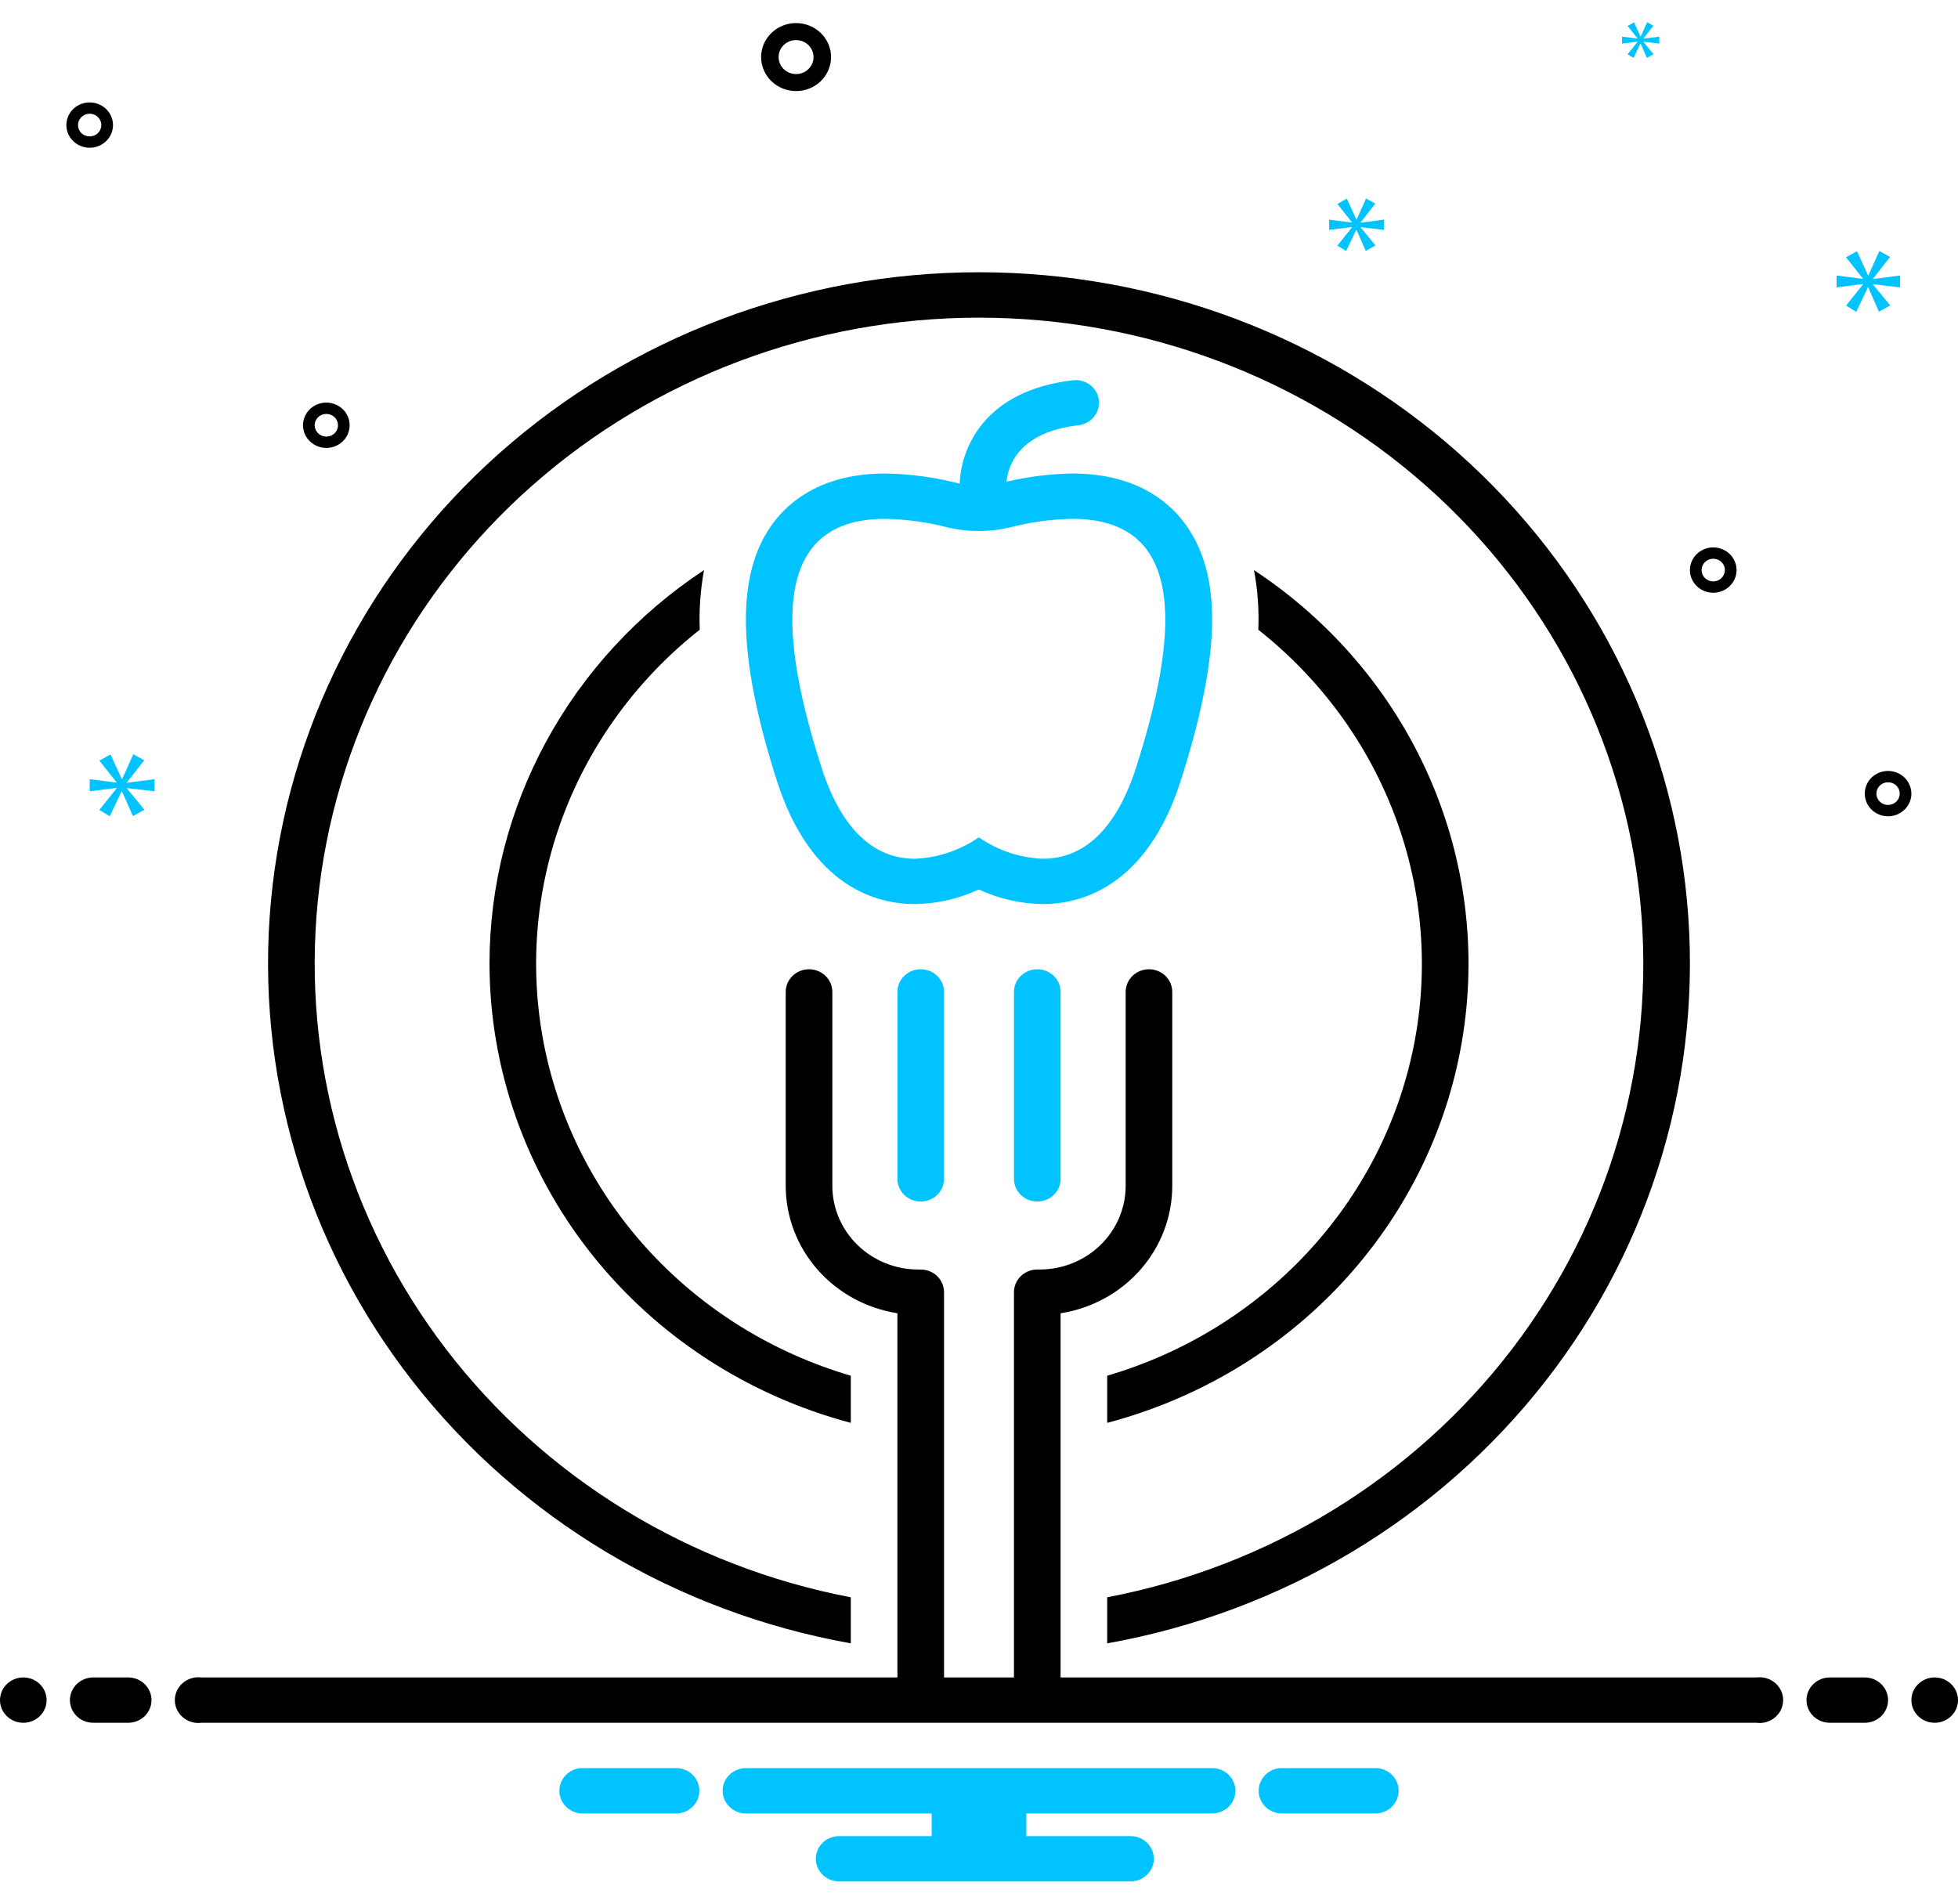 <svg xmlns="http://www.w3.org/2000/svg" fill="none" viewBox="0 0 72 70" height="70" width="72">
<g clip-path="url(#clip0_2330_9021)">
<path fill="black" d="M0.857 63.349C1.331 63.349 1.714 62.976 1.714 62.516C1.714 62.056 1.331 61.682 0.857 61.682C0.384 61.682 0 62.056 0 62.516C0 62.976 0.384 63.349 0.857 63.349Z"></path>
<path fill="black" d="M4.714 61.682H3.429C3.201 61.682 2.983 61.77 2.822 61.927C2.662 62.083 2.571 62.295 2.571 62.516C2.571 62.737 2.662 62.949 2.822 63.105C2.983 63.261 3.201 63.349 3.429 63.349H4.714C4.942 63.349 5.16 63.261 5.32 63.105C5.481 62.949 5.571 62.737 5.571 62.516C5.571 62.295 5.481 62.083 5.32 61.927C5.16 61.77 4.942 61.682 4.714 61.682ZM68.571 61.682H67.286C67.058 61.682 66.84 61.77 66.68 61.927C66.519 62.083 66.429 62.295 66.429 62.516C66.429 62.737 66.519 62.949 66.68 63.105C66.84 63.261 67.058 63.349 67.286 63.349H68.571C68.799 63.349 69.017 63.261 69.177 63.105C69.338 62.949 69.429 62.737 69.429 62.516C69.429 62.295 69.338 62.083 69.177 61.927C69.017 61.77 68.799 61.682 68.571 61.682Z"></path>
<path fill="black" d="M71.143 63.349C71.616 63.349 72 62.976 72 62.516C72 62.056 71.616 61.682 71.143 61.682C70.669 61.682 70.286 62.056 70.286 62.516C70.286 62.976 70.669 63.349 71.143 63.349Z"></path>
<path fill="#00C3FF" d="M50.638 65.016H47.077C46.861 65.032 46.659 65.127 46.512 65.281C46.365 65.436 46.284 65.639 46.284 65.849C46.284 66.06 46.365 66.262 46.512 66.417C46.659 66.571 46.861 66.666 47.077 66.683H50.638C50.853 66.666 51.055 66.571 51.202 66.417C51.349 66.262 51.431 66.06 51.431 65.849C51.431 65.639 51.349 65.436 51.202 65.281C51.055 65.127 50.853 65.032 50.638 65.016ZM24.923 65.016H21.363C21.147 65.032 20.945 65.127 20.798 65.281C20.651 65.436 20.569 65.639 20.569 65.849C20.569 66.06 20.651 66.262 20.798 66.417C20.945 66.571 21.147 66.666 21.363 66.683H24.923C25.139 66.666 25.341 66.571 25.488 66.417C25.635 66.262 25.716 66.06 25.716 65.849C25.716 65.639 25.635 65.436 25.488 65.281C25.341 65.127 25.139 65.032 24.923 65.016ZM44.572 65.016H27.429C27.201 65.016 26.983 65.104 26.823 65.26C26.662 65.416 26.572 65.628 26.572 65.849C26.572 66.07 26.662 66.282 26.823 66.438C26.983 66.595 27.201 66.683 27.429 66.683H34.26V67.516H30.857C30.63 67.516 30.412 67.604 30.251 67.76C30.09 67.916 30 68.128 30 68.349C30 68.57 30.09 68.782 30.251 68.938C30.412 69.095 30.63 69.183 30.857 69.183H41.572C41.799 69.183 42.017 69.095 42.178 68.938C42.338 68.782 42.429 68.57 42.429 68.349C42.429 68.128 42.338 67.916 42.178 67.76C42.017 67.604 41.799 67.516 41.572 67.516H37.74V66.683H44.572C44.799 66.683 45.017 66.595 45.178 66.438C45.338 66.282 45.429 66.07 45.429 65.849C45.429 65.628 45.338 65.416 45.178 65.26C45.017 65.104 44.799 65.016 44.572 65.016ZM37.286 36.474V43.349C37.286 43.57 37.376 43.782 37.537 43.938C37.697 44.095 37.916 44.182 38.143 44.182C38.37 44.182 38.588 44.095 38.749 43.938C38.91 43.782 39 43.57 39 43.349V36.474C39 36.253 38.91 36.041 38.749 35.885C38.588 35.729 38.37 35.641 38.143 35.641C37.916 35.641 37.697 35.729 37.537 35.885C37.376 36.041 37.286 36.253 37.286 36.474ZM33 36.474V43.349C33 43.57 33.09 43.782 33.251 43.938C33.412 44.095 33.63 44.182 33.857 44.182C34.084 44.182 34.303 44.095 34.463 43.938C34.624 43.782 34.714 43.57 34.714 43.349V36.474C34.714 36.253 34.624 36.041 34.463 35.885C34.303 35.729 34.084 35.641 33.857 35.641C33.63 35.641 33.412 35.729 33.251 35.885C33.09 36.041 33 36.253 33 36.474ZM43.423 28.692C44.919 24.002 44.953 21.075 43.534 19.204C42.914 18.386 41.7 17.412 39.432 17.412C38.616 17.425 37.805 17.526 37.012 17.714C37.078 17.073 37.498 15.882 39.674 15.635C39.896 15.605 40.096 15.491 40.233 15.319C40.37 15.147 40.432 14.929 40.406 14.713C40.38 14.497 40.269 14.299 40.095 14.162C39.921 14.025 39.699 13.96 39.476 13.98C36.239 14.347 35.344 16.426 35.289 17.782L35.269 17.779C34.382 17.55 33.47 17.427 32.553 17.412C30.286 17.412 29.072 18.387 28.452 19.204C27.052 21.051 27.087 24.065 28.562 28.692C29.825 32.654 32.286 33.245 33.641 33.245C34.455 33.233 35.258 33.049 35.992 32.707C36.727 33.049 37.529 33.233 38.344 33.245C39.699 33.245 42.16 32.653 43.423 28.692ZM38.344 31.578C37.505 31.543 36.694 31.273 36.01 30.8H35.976C35.291 31.273 34.48 31.543 33.641 31.578C32.442 31.578 31.057 30.887 30.2 28.198C28.701 23.5 28.234 19.078 32.553 19.078C33.329 19.093 34.101 19.199 34.851 19.395C35.601 19.571 36.384 19.571 37.134 19.395C37.884 19.199 38.656 19.093 39.432 19.078C43.752 19.078 43.284 23.5 41.785 28.198C40.928 30.887 39.544 31.578 38.344 31.578Z"></path>
<path fill="black" d="M18 35.432C18.005 39.274 19.308 43.007 21.709 46.058C24.109 49.109 27.474 51.309 31.286 52.32V50.587C28.456 49.756 25.912 48.192 23.927 46.061C21.942 43.931 20.592 41.315 20.021 38.495C19.45 35.675 19.68 32.757 20.686 30.054C21.692 27.352 23.436 24.966 25.731 23.155C25.703 22.421 25.756 21.686 25.889 20.963C23.46 22.566 21.471 24.723 20.096 27.245C18.721 29.767 18.001 32.578 18 35.432ZM40.714 52.32C44.037 51.444 47.032 49.66 49.343 47.179C51.654 44.699 53.185 41.625 53.753 38.324C54.322 35.023 53.904 31.633 52.549 28.555C51.195 25.478 48.961 22.843 46.112 20.964C46.248 21.687 46.301 22.422 46.271 23.156C48.566 24.968 50.309 27.353 51.315 30.056C52.321 32.759 52.55 35.677 51.979 38.497C51.408 41.317 50.058 43.932 48.073 46.062C46.088 48.193 43.544 49.757 40.714 50.587V52.32Z"></path>
<path fill="black" d="M31.286 60.428V58.735C25.331 57.596 20.025 54.343 16.402 49.61C12.779 44.876 11.098 39.001 11.687 33.129C12.275 27.256 15.091 21.807 19.585 17.842C24.08 13.877 29.931 11.681 36 11.681C42.069 11.681 47.92 13.877 52.415 17.842C56.909 21.807 59.725 27.256 60.313 33.129C60.902 39.001 59.221 44.876 55.598 49.61C51.975 54.343 46.669 57.596 40.714 58.735V60.428C47.131 59.284 52.876 55.849 56.821 50.797C60.766 45.746 62.626 39.443 62.035 33.126C61.445 26.81 58.446 20.936 53.629 16.659C48.812 12.382 42.524 10.011 36 10.011C29.476 10.011 23.188 12.382 18.371 16.659C13.553 20.936 10.555 26.81 9.964 33.126C9.374 39.443 11.234 45.746 15.179 50.797C19.124 55.849 24.869 59.284 31.286 60.428Z"></path>
<path fill="black" d="M64.595 61.682H39V48.291C40.145 48.112 41.187 47.542 41.939 46.685C42.692 45.827 43.106 44.737 43.107 43.609V36.474C43.107 36.253 43.017 36.041 42.856 35.885C42.696 35.729 42.478 35.641 42.25 35.641C42.023 35.641 41.805 35.729 41.644 35.885C41.483 36.041 41.393 36.253 41.393 36.474V43.609C41.392 44.424 41.059 45.205 40.466 45.782C39.873 46.358 39.07 46.682 38.232 46.682H38.143C37.916 46.682 37.697 46.77 37.537 46.926C37.376 47.083 37.286 47.295 37.286 47.516V61.682H34.714V47.516C34.714 47.295 34.624 47.083 34.463 46.926C34.302 46.77 34.084 46.682 33.857 46.682H33.768C32.93 46.682 32.127 46.358 31.534 45.782C30.941 45.205 30.608 44.424 30.607 43.609V36.474C30.607 36.253 30.517 36.041 30.356 35.885C30.195 35.729 29.977 35.641 29.75 35.641C29.522 35.641 29.304 35.729 29.144 35.885C28.983 36.041 28.892 36.253 28.892 36.474V43.609C28.894 44.737 29.308 45.827 30.061 46.684C30.813 47.542 31.855 48.111 33 48.29V61.682H7.405C7.283 61.667 7.159 61.677 7.042 61.712C6.924 61.746 6.815 61.805 6.723 61.884C6.631 61.963 6.557 62.06 6.506 62.169C6.455 62.278 6.429 62.396 6.429 62.516C6.429 62.635 6.455 62.754 6.506 62.862C6.557 62.971 6.631 63.069 6.723 63.147C6.815 63.226 6.924 63.285 7.042 63.32C7.159 63.355 7.283 63.365 7.405 63.349H64.594C64.716 63.365 64.84 63.355 64.958 63.32C65.075 63.285 65.184 63.226 65.276 63.147C65.369 63.069 65.443 62.971 65.494 62.862C65.544 62.754 65.571 62.635 65.571 62.516C65.571 62.396 65.544 62.278 65.494 62.169C65.443 62.06 65.369 61.963 65.276 61.884C65.184 61.805 65.075 61.746 64.958 61.712C64.84 61.677 64.717 61.667 64.595 61.682ZM29.273 3.349C29.528 3.349 29.776 3.276 29.988 3.138C30.199 3.001 30.364 2.806 30.461 2.577C30.559 2.349 30.584 2.098 30.535 1.855C30.485 1.613 30.363 1.39 30.183 1.215C30.003 1.04 29.774 0.921 29.524 0.873C29.275 0.825 29.016 0.85 28.782 0.944C28.547 1.039 28.346 1.199 28.204 1.405C28.063 1.61 27.988 1.852 27.988 2.099C27.988 2.431 28.124 2.748 28.365 2.983C28.606 3.217 28.933 3.349 29.273 3.349ZM29.273 1.474C29.401 1.474 29.525 1.511 29.631 1.579C29.736 1.648 29.819 1.746 29.867 1.86C29.916 1.974 29.929 2.1 29.904 2.221C29.879 2.342 29.818 2.454 29.728 2.541C29.638 2.628 29.524 2.688 29.399 2.712C29.274 2.736 29.145 2.724 29.027 2.677C28.91 2.629 28.81 2.549 28.739 2.446C28.668 2.344 28.631 2.223 28.631 2.099C28.631 1.933 28.698 1.774 28.819 1.657C28.94 1.54 29.103 1.474 29.273 1.474ZM69.428 28.349C69.259 28.349 69.093 28.398 68.952 28.49C68.811 28.581 68.701 28.711 68.637 28.864C68.572 29.016 68.555 29.183 68.588 29.345C68.621 29.507 68.703 29.655 68.822 29.772C68.942 29.888 69.095 29.968 69.261 30C69.428 30.032 69.6 30.015 69.757 29.952C69.913 29.889 70.047 29.782 70.141 29.645C70.235 29.508 70.286 29.347 70.286 29.183C70.285 28.962 70.195 28.75 70.034 28.593C69.874 28.437 69.656 28.349 69.428 28.349ZM69.428 29.599C69.344 29.599 69.261 29.575 69.19 29.529C69.12 29.483 69.065 29.418 69.033 29.342C69 29.266 68.992 29.182 69.008 29.101C69.025 29.02 69.066 28.946 69.126 28.888C69.185 28.83 69.262 28.79 69.345 28.774C69.428 28.758 69.514 28.766 69.593 28.797C69.671 28.829 69.738 28.882 69.785 28.951C69.832 29.02 69.857 29.1 69.857 29.183C69.857 29.293 69.812 29.399 69.731 29.477C69.651 29.555 69.542 29.599 69.428 29.599ZM3.298 3.766C3.128 3.766 2.963 3.815 2.822 3.906C2.681 3.998 2.571 4.128 2.506 4.28C2.441 4.432 2.424 4.6 2.457 4.762C2.49 4.923 2.572 5.072 2.692 5.188C2.812 5.305 2.964 5.384 3.131 5.416C3.297 5.449 3.469 5.432 3.626 5.369C3.782 5.306 3.916 5.199 4.011 5.062C4.105 4.925 4.155 4.764 4.155 4.599C4.155 4.378 4.064 4.166 3.904 4.01C3.743 3.854 3.525 3.766 3.298 3.766ZM3.298 5.016C3.213 5.016 3.13 4.991 3.06 4.946C2.989 4.9 2.934 4.835 2.902 4.759C2.869 4.682 2.861 4.599 2.877 4.518C2.894 4.437 2.935 4.363 2.995 4.304C3.055 4.246 3.131 4.207 3.214 4.19C3.297 4.174 3.384 4.183 3.462 4.214C3.54 4.246 3.607 4.299 3.654 4.368C3.701 4.436 3.726 4.517 3.726 4.599C3.726 4.71 3.681 4.816 3.601 4.894C3.52 4.972 3.411 5.016 3.298 5.016ZM63 20.129C62.83 20.129 62.665 20.178 62.524 20.27C62.383 20.361 62.273 20.491 62.208 20.644C62.143 20.796 62.126 20.963 62.159 21.125C62.192 21.287 62.274 21.435 62.394 21.552C62.514 21.668 62.666 21.748 62.833 21.78C62.999 21.812 63.171 21.795 63.328 21.732C63.485 21.669 63.618 21.562 63.713 21.425C63.807 21.288 63.857 21.127 63.857 20.962C63.857 20.741 63.767 20.53 63.606 20.373C63.445 20.217 63.227 20.129 63 20.129ZM63 21.379C62.915 21.379 62.832 21.355 62.762 21.309C62.691 21.263 62.636 21.198 62.604 21.122C62.572 21.046 62.563 20.962 62.58 20.881C62.596 20.8 62.637 20.726 62.697 20.668C62.757 20.61 62.833 20.57 62.916 20.554C62.999 20.538 63.086 20.546 63.164 20.578C63.242 20.609 63.309 20.662 63.356 20.731C63.403 20.799 63.428 20.88 63.428 20.962C63.428 21.073 63.383 21.179 63.303 21.257C63.222 21.335 63.114 21.379 63 21.379ZM12.857 15.637C12.857 15.473 12.807 15.312 12.713 15.175C12.618 15.037 12.485 14.931 12.328 14.868C12.171 14.805 11.999 14.788 11.833 14.82C11.666 14.852 11.514 14.932 11.394 15.048C11.274 15.165 11.192 15.313 11.159 15.475C11.126 15.636 11.143 15.804 11.208 15.956C11.273 16.109 11.383 16.239 11.524 16.33C11.665 16.422 11.83 16.471 12 16.471C12.227 16.471 12.445 16.383 12.606 16.227C12.767 16.07 12.857 15.858 12.857 15.637ZM11.571 15.637C11.571 15.555 11.597 15.475 11.644 15.406C11.691 15.337 11.758 15.284 11.836 15.252C11.914 15.221 12 15.213 12.084 15.229C12.167 15.245 12.243 15.285 12.303 15.343C12.363 15.401 12.404 15.475 12.42 15.556C12.437 15.637 12.428 15.721 12.396 15.797C12.364 15.873 12.309 15.938 12.238 15.984C12.168 16.03 12.085 16.054 12 16.054C11.886 16.054 11.777 16.01 11.697 15.932C11.617 15.854 11.572 15.748 11.571 15.637Z"></path>
<path fill="#00C3FF" d="M4.666 28.771L5.304 27.956L4.901 27.734L4.492 28.647H4.479L4.063 27.741L3.654 27.969L4.284 28.764V28.777L3.298 28.653V29.097L4.29 28.973V28.986L3.654 29.781L4.035 30.016L4.472 29.097H4.485L4.887 30.009L5.31 29.775L4.666 28.992V28.979L5.679 29.097V28.653L4.666 28.784V28.771ZM60.217 1.538L59.85 1.996L60.07 2.131L60.321 1.602H60.329L60.561 2.127L60.804 1.992L60.433 1.542V1.534L61.016 1.602V1.347L60.433 1.422V1.414L60.8 0.945L60.569 0.818L60.333 1.343H60.325L60.086 0.821L59.85 0.953L60.213 1.41V1.418L59.646 1.347V1.602L60.217 1.531V1.538ZM69.87 10.567V10.132L68.877 10.26V10.247L69.501 9.448L69.107 9.23L68.706 10.125H68.692L68.285 9.237L67.883 9.46L68.502 10.241V10.253L67.535 10.132V10.567L68.508 10.445V10.458L67.883 11.238L68.258 11.468L68.686 10.567H68.699L69.093 11.462L69.508 11.232L68.877 10.465V10.452L69.87 10.567ZM50.035 8.177L50.574 7.487L50.233 7.3L49.887 8.072H49.876L49.524 7.305L49.178 7.498L49.711 8.171V8.183L48.877 8.078V8.453L49.717 8.348V8.359L49.178 9.032L49.501 9.23L49.87 8.453H49.881L50.222 9.225L50.58 9.026L50.035 8.364V8.353L50.891 8.453V8.078L50.035 8.188V8.177Z"></path>
</g>
<defs>
<clipPath id="clip0_2330_9021">
<rect fill="white" height="70" width="72"></rect>
</clipPath>
</defs>
</svg>
